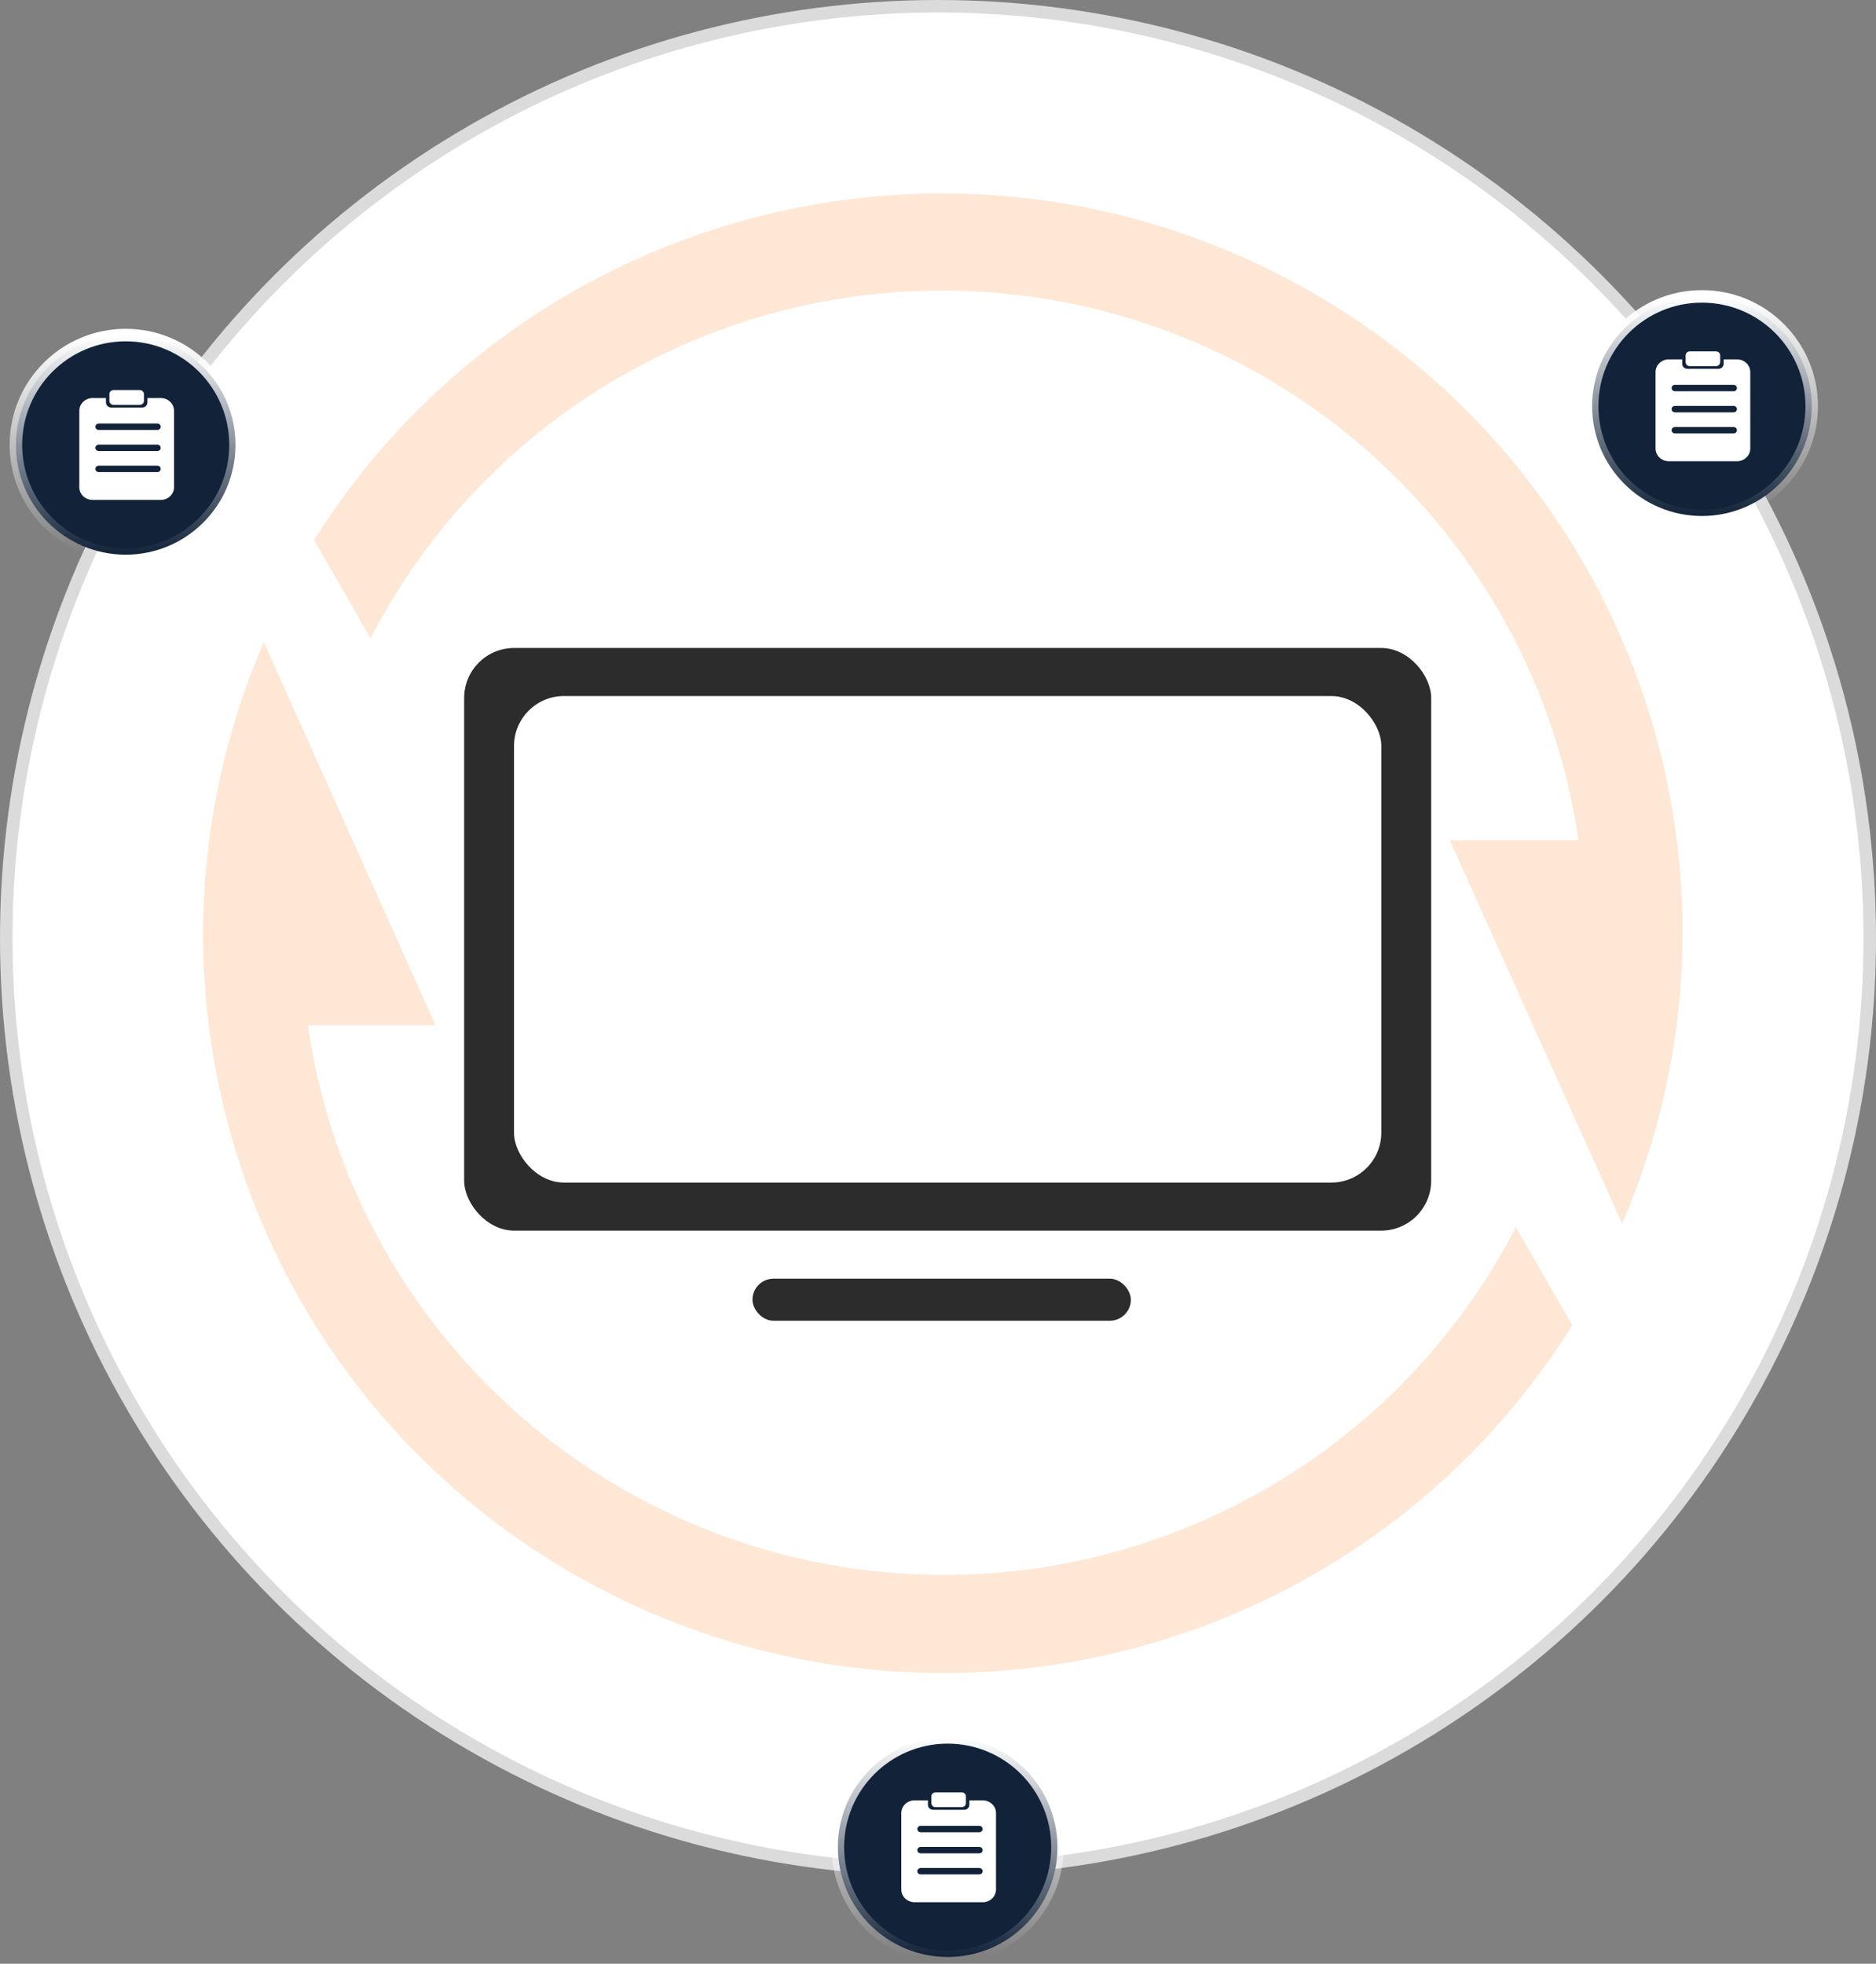 <?xml version="1.0" encoding="UTF-8"?>
<svg width="150px" height="157px" viewBox="0 0 150 157" version="1.1" xmlns="http://www.w3.org/2000/svg" xmlns:xlink="http://www.w3.org/1999/xlink">
    <rect x="0" y="0" width="150" height="157" fill="#808080" stroke="none"/>
    <title>Business Continuity_icon</title>
    <defs>
        <linearGradient x1="50%" y1="0%" x2="50%" y2="100%" id="linearGradient-1">
            <stop stop-color="#FFFFFF" offset="0%"></stop>
            <stop stop-color="#FFFFFF" stop-opacity="0" offset="100%"></stop>
        </linearGradient>
        <linearGradient x1="50%" y1="0%" x2="50%" y2="100%" id="linearGradient-2">
            <stop stop-color="#FFFFFF" offset="0%"></stop>
            <stop stop-color="#FFFFFF" offset="99.997%"></stop>
        </linearGradient>
        <linearGradient x1="50%" y1="0%" x2="50%" y2="100%" id="linearGradient-3">
            <stop stop-color="#FFFFFF" offset="0%"></stop>
            <stop stop-color="#FFFFFF" offset="99.997%"></stop>
        </linearGradient>
        <linearGradient x1="50%" y1="0%" x2="50%" y2="100%" id="linearGradient-4">
            <stop stop-color="#FFFFFF" offset="0%"></stop>
            <stop stop-color="#FFFFFF" offset="99.997%"></stop>
        </linearGradient>
    </defs>
    <g id="页面-1" stroke="none" stroke-width="1" fill="none" fill-rule="evenodd">
        <g id="MS-SQL" transform="translate(-1025, -1013)">
            <g id="Business-Continuity_icon" transform="translate(1025, 1013)">
                <circle id="椭圆形" stroke="#DBDBDB" fill="#FFFFFF" cx="75" cy="75" r="74.5"></circle>
                <g id="编组-6备份-2" transform="translate(0.773, 26.289)">
                    <circle id="椭圆形备份-10" stroke="url(#linearGradient-1)" fill="#122339" cx="9.278" cy="9.278" r="8.778"></circle>
                    <g id="编组备份" transform="translate(5.569, 4.897)" fill="#FFFFFF" fill-rule="nonzero">
                        <path d="M2.74,1.181 L4.834,1.181 C5.019,1.181 5.168,1.037 5.168,0.86 L5.168,0.321 C5.168,0.144 5.018,0 4.834,0 L2.74,0 C2.555,0 2.406,0.144 2.406,0.321 L2.406,0.86 C2.406,1.037 2.556,1.181 2.74,1.181 Z" id="路径"></path>
                        <path d="M6.513,0.638 L5.445,0.638 L5.445,0.996 C5.445,1.216 5.26,1.394 5.031,1.394 L2.544,1.394 C2.315,1.394 2.13,1.216 2.13,0.996 L2.13,0.638 L1.062,0.638 C0.475,0.638 0,1.095 0,1.658 L0,7.762 C0,8.325 0.476,8.782 1.062,8.782 L6.512,8.782 C7.099,8.782 7.574,8.325 7.574,7.762 L7.574,1.658 C7.575,1.095 7.099,0.638 6.513,0.638 Z M6.238,6.559 L1.552,6.559 C1.404,6.559 1.284,6.444 1.284,6.302 C1.284,6.161 1.404,6.046 1.552,6.046 L6.239,6.046 C6.387,6.046 6.507,6.161 6.507,6.302 C6.507,6.444 6.386,6.559 6.238,6.559 Z M6.238,4.874 L1.552,4.874 C1.404,4.874 1.284,4.759 1.284,4.617 C1.284,4.475 1.404,4.36 1.552,4.36 L6.239,4.36 C6.387,4.36 6.507,4.475 6.507,4.617 C6.507,4.759 6.386,4.874 6.238,4.874 Z M6.238,3.188 L1.552,3.188 C1.404,3.188 1.284,3.073 1.284,2.931 C1.284,2.789 1.404,2.674 1.552,2.674 L6.239,2.674 C6.387,2.674 6.507,2.789 6.507,2.931 C6.507,3.073 6.386,3.188 6.238,3.188 Z" id="形状"></path>
                    </g>
                </g>
                <g id="编组-6备份-3" transform="translate(66.495, 138.402)">
                    <circle id="椭圆形备份-10" stroke="url(#linearGradient-1)" fill="#122339" cx="9.278" cy="9.278" r="8.778"></circle>
                    <g id="编组备份" transform="translate(5.569, 4.897)" fill="#FFFFFF" fill-rule="nonzero">
                        <path d="M2.74,1.181 L4.834,1.181 C5.019,1.181 5.168,1.037 5.168,0.86 L5.168,0.321 C5.168,0.144 5.018,0 4.834,0 L2.74,0 C2.555,0 2.406,0.144 2.406,0.321 L2.406,0.86 C2.406,1.037 2.556,1.181 2.74,1.181 Z" id="路径"></path>
                        <path d="M6.513,0.638 L5.445,0.638 L5.445,0.996 C5.445,1.216 5.26,1.394 5.031,1.394 L2.544,1.394 C2.315,1.394 2.13,1.216 2.13,0.996 L2.13,0.638 L1.062,0.638 C0.475,0.638 0,1.095 0,1.658 L0,7.762 C0,8.325 0.476,8.782 1.062,8.782 L6.512,8.782 C7.099,8.782 7.574,8.325 7.574,7.762 L7.574,1.658 C7.575,1.095 7.099,0.638 6.513,0.638 Z M6.238,6.559 L1.552,6.559 C1.404,6.559 1.284,6.444 1.284,6.302 C1.284,6.161 1.404,6.046 1.552,6.046 L6.239,6.046 C6.387,6.046 6.507,6.161 6.507,6.302 C6.507,6.444 6.386,6.559 6.238,6.559 Z M6.238,4.874 L1.552,4.874 C1.404,4.874 1.284,4.759 1.284,4.617 C1.284,4.475 1.404,4.36 1.552,4.36 L6.239,4.36 C6.387,4.36 6.507,4.475 6.507,4.617 C6.507,4.759 6.386,4.874 6.238,4.874 Z M6.238,3.188 L1.552,3.188 C1.404,3.188 1.284,3.073 1.284,2.931 C1.284,2.789 1.404,2.674 1.552,2.674 L6.239,2.674 C6.387,2.674 6.507,2.789 6.507,2.931 C6.507,3.073 6.386,3.188 6.238,3.188 Z" id="形状"></path>
                    </g>
                </g>
                <g id="编组-6备份-4" transform="translate(126.804, 23.196)">
                    <circle id="椭圆形备份-10" stroke="url(#linearGradient-1)" fill="#122339" cx="9.278" cy="9.278" r="8.778"></circle>
                    <g id="编组备份" transform="translate(5.569, 4.897)" fill="#FFFFFF" fill-rule="nonzero">
                        <path d="M2.74,1.181 L4.834,1.181 C5.019,1.181 5.168,1.037 5.168,0.86 L5.168,0.321 C5.168,0.144 5.018,0 4.834,0 L2.74,0 C2.555,0 2.406,0.144 2.406,0.321 L2.406,0.86 C2.406,1.037 2.556,1.181 2.74,1.181 Z" id="路径"></path>
                        <path d="M6.513,0.638 L5.445,0.638 L5.445,0.996 C5.445,1.216 5.26,1.394 5.031,1.394 L2.544,1.394 C2.315,1.394 2.13,1.216 2.13,0.996 L2.13,0.638 L1.062,0.638 C0.475,0.638 0,1.095 0,1.658 L0,7.762 C0,8.325 0.476,8.782 1.062,8.782 L6.512,8.782 C7.099,8.782 7.574,8.325 7.574,7.762 L7.574,1.658 C7.575,1.095 7.099,0.638 6.513,0.638 Z M6.238,6.559 L1.552,6.559 C1.404,6.559 1.284,6.444 1.284,6.302 C1.284,6.161 1.404,6.046 1.552,6.046 L6.239,6.046 C6.387,6.046 6.507,6.161 6.507,6.302 C6.507,6.444 6.386,6.559 6.238,6.559 Z M6.238,4.874 L1.552,4.874 C1.404,4.874 1.284,4.759 1.284,4.617 C1.284,4.475 1.404,4.36 1.552,4.36 L6.239,4.36 C6.387,4.36 6.507,4.475 6.507,4.617 C6.507,4.759 6.386,4.874 6.238,4.874 Z M6.238,3.188 L1.552,3.188 C1.404,3.188 1.284,3.073 1.284,2.931 C1.284,2.789 1.404,2.674 1.552,2.674 L6.239,2.674 C6.387,2.674 6.507,2.789 6.507,2.931 C6.507,3.073 6.386,3.188 6.238,3.188 Z" id="形状"></path>
                    </g>
                </g>
                <g id="循环监听" opacity="0.168" transform="translate(15.464, 13.918)" fill="#FE7308" fill-rule="nonzero">
                    <rect id="矩形" opacity="0" x="0" y="0" width="120.619" height="120.619"></rect>
                    <path d="M114.239,83.909 C126.473,55.572 114.751,22.625 87.339,8.302 C59.927,-6.021 26.072,3.112 9.65,29.26 L14.162,37.115 C24.373,17.324 46.235,6.367 68.263,10.001 C90.292,13.634 107.446,31.027 110.715,53.042 L110.715,53.257 L100.454,53.257 M5.632,37.423 C-6.646,65.776 5.079,98.77 32.525,113.099 C59.971,127.428 93.86,118.247 110.252,92.041 L105.739,84.186 C95.533,103.976 73.677,114.936 51.651,111.31 C29.625,107.684 12.466,90.3 9.187,68.29 L9.187,68.044 L19.355,68.044" id="形状"></path>
                </g>
                <g id="编组-7" transform="translate(37.113, 51.804)">
                    <rect id="矩形" fill="#2C2C2C" x="0" y="0" width="77.32" height="46.584" rx="4"></rect>
                    <rect id="矩形" fill="#FFFFFF" x="3.986" y="3.842" width="69.348" height="38.9" rx="4"></rect>
                    <rect id="矩形" fill="#2C2C2C" x="23.052" y="50.426" width="30.255" height="3.362" rx="1.681"></rect>
                </g>
                <g id="microsoft-sql-server" transform="translate(55, 59)" fill="#FE7308" fill-rule="nonzero" stroke-width="2">
                    <path d="" id="形状" stroke="url(#linearGradient-2)"></path>
                    <path d="" id="形状" stroke="url(#linearGradient-3)"></path>
                    <path d="" id="形状" stroke="url(#linearGradient-4)"></path>
                </g>
            </g>
        </g>
    </g>
</svg>